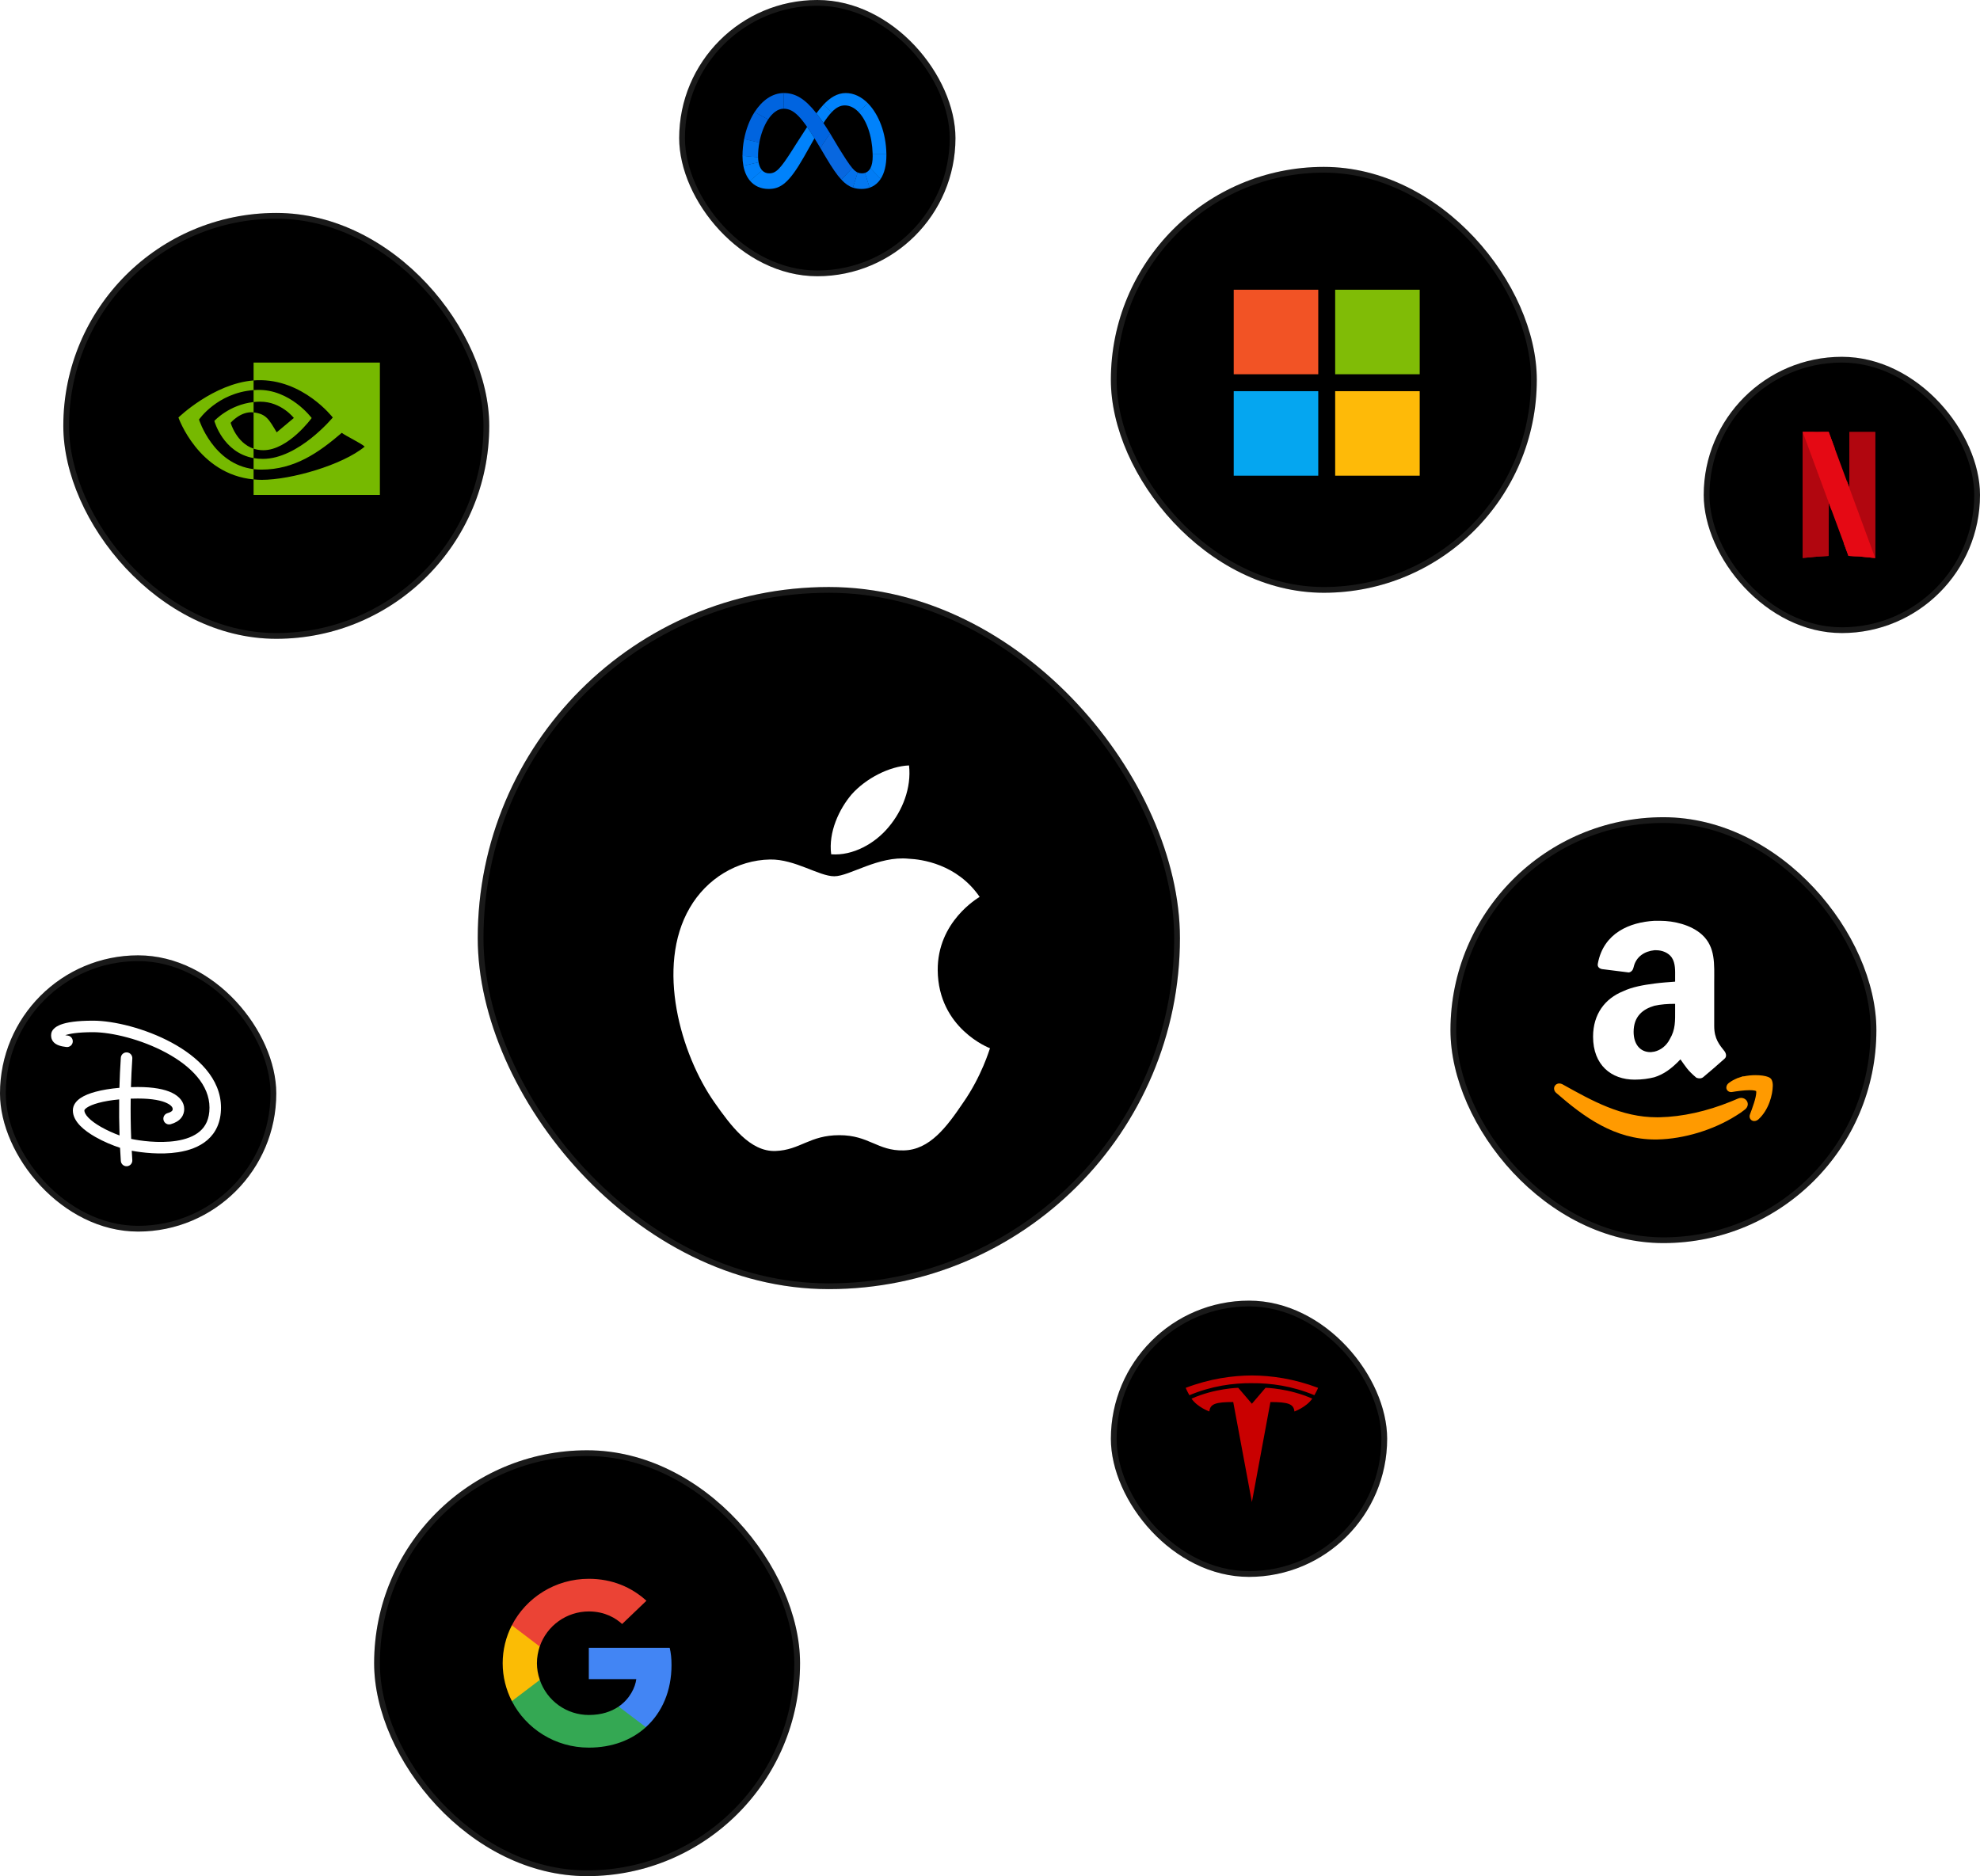 <svg width="344" height="326" viewBox="0 0 344 326" fill="none" xmlns="http://www.w3.org/2000/svg">
<rect x="65" y="252" width="74" height="74" rx="37" fill="black"/>
<rect x="65.5" y="252.5" width="73" height="73" rx="36.5" stroke="white" stroke-opacity="0.1"/>
<path d="M116.667 289.327C116.667 288.12 116.567 287.24 116.352 286.327H102.299V291.771H110.547C110.381 293.123 109.484 295.16 107.488 296.529L107.46 296.711L111.903 300.084L112.209 300.113C115.039 297.556 116.667 293.791 116.667 289.327Z" fill="#4285F4"/>
<path d="M102.3 303.667C106.34 303.667 109.732 302.363 112.211 300.113L107.488 296.529C106.224 297.393 104.528 297.996 102.3 297.996C100.422 297.996 98.591 297.408 97.064 296.315C95.537 295.222 94.391 293.678 93.785 291.9L93.609 291.915L88.989 295.419L88.929 295.584C91.391 300.375 96.447 303.667 102.3 303.667Z" fill="#34A853"/>
<path d="M93.787 291.9C93.459 290.968 93.289 289.988 93.284 289C93.284 287.989 93.468 287.012 93.765 286.1L93.757 285.904L89.08 282.344L88.927 282.416C87.881 284.453 87.335 286.71 87.333 289C87.333 291.363 87.915 293.596 88.929 295.584L93.787 291.9Z" fill="#FBBC05"/>
<path d="M102.3 280.004C105.111 280.004 107.005 281.193 108.087 282.188L112.309 278.147C109.716 275.784 106.34 274.333 102.3 274.333C96.445 274.333 91.391 277.625 88.929 282.416L93.769 286.1C94.38 284.322 95.53 282.779 97.059 281.686C98.588 280.594 100.421 280.005 102.3 280.004Z" fill="#EB4335"/>
<rect x="252" y="142" width="74" height="74" rx="37" fill="black"/>
<rect x="252.5" y="142.5" width="73" height="73" rx="36.5" stroke="white" stroke-opacity="0.1"/>
<g clip-path="url(#clip0_1516_19664)">
<path fill-rule="evenodd" clip-rule="evenodd" d="M290.11 180.551C289.523 181.725 288.515 182.48 287.425 182.735C287.259 182.735 287.007 182.818 286.754 182.818C284.911 182.818 283.821 181.392 283.821 179.295C283.821 176.608 285.414 175.352 287.425 174.762C288.515 174.512 289.775 174.427 291.033 174.427V175.435C291.033 177.364 291.116 178.873 290.11 180.551ZM291.033 170.571C289.943 170.653 288.683 170.736 287.425 170.902C285.497 171.156 283.568 171.492 281.978 172.247C278.874 173.506 276.776 176.19 276.776 180.131C276.776 185.084 279.962 187.599 283.991 187.599C285.331 187.599 286.422 187.429 287.425 187.181C289.022 186.676 290.361 185.753 291.954 184.074C292.876 185.333 293.131 185.923 294.722 187.264C295.142 187.429 295.562 187.429 295.895 187.181C296.902 186.341 298.665 184.83 299.586 183.991C300.006 183.656 299.923 183.151 299.668 182.735C298.748 181.559 297.823 180.551 297.823 178.287V170.736C297.823 167.549 298.078 164.611 295.729 162.432C293.801 160.673 290.781 160 288.432 160H287.425C283.151 160.248 278.624 162.094 277.614 167.381C277.447 168.054 277.952 168.304 278.287 168.387L282.983 168.975C283.486 168.89 283.738 168.47 283.821 168.054C284.239 166.207 285.749 165.284 287.425 165.114H287.762C288.77 165.114 289.86 165.535 290.445 166.375C291.116 167.381 291.033 168.724 291.033 169.9V170.571Z" fill="white"/>
<path fill-rule="evenodd" clip-rule="evenodd" d="M307.996 188.458V188.455C307.978 188.06 307.895 187.758 307.73 187.508L307.712 187.483L307.692 187.458C307.524 187.275 307.363 187.206 307.189 187.13C306.668 186.929 305.911 186.821 304.999 186.819C304.345 186.819 303.623 186.882 302.897 187.04L302.895 186.991L302.164 187.235L302.151 187.242L301.737 187.376V187.394C301.253 187.595 300.812 187.845 300.404 188.142C300.149 188.332 299.939 188.585 299.928 188.972C299.921 189.182 300.028 189.423 300.205 189.566C300.381 189.709 300.587 189.759 300.768 189.759C300.81 189.759 300.85 189.756 300.886 189.75L300.922 189.747L300.949 189.743C301.306 189.667 301.827 189.615 302.437 189.531C302.96 189.472 303.514 189.43 303.994 189.43C304.334 189.428 304.64 189.452 304.85 189.497C304.955 189.519 305.033 189.546 305.075 189.569C305.091 189.573 305.102 189.58 305.109 189.584C305.118 189.613 305.131 189.689 305.129 189.794C305.133 190.197 304.964 190.943 304.729 191.672C304.501 192.401 304.224 193.132 304.041 193.617C303.996 193.728 303.967 193.851 303.967 193.985C303.963 194.18 304.043 194.417 304.213 194.573C304.378 194.73 304.593 194.792 304.772 194.792H304.78C305.049 194.79 305.276 194.683 305.473 194.529C307.327 192.861 307.973 190.197 308 188.697L307.996 188.458ZM302.497 190.769C302.307 190.767 302.113 190.811 301.932 190.896C301.728 190.977 301.521 191.071 301.324 191.153L301.036 191.274L300.661 191.424V191.428C296.583 193.082 292.3 194.053 288.336 194.137C288.191 194.142 288.044 194.142 287.903 194.142C281.669 194.146 276.584 191.254 271.455 188.404C271.276 188.31 271.09 188.261 270.912 188.261C270.681 188.261 270.445 188.348 270.273 188.509C270.101 188.672 269.998 188.907 270 189.146C269.998 189.457 270.165 189.743 270.4 189.928C275.215 194.111 280.492 197.996 287.59 198C287.729 198 287.869 197.996 288.01 197.993C292.526 197.893 297.631 196.366 301.594 193.876L301.619 193.86C302.137 193.55 302.656 193.196 303.145 192.805C303.449 192.579 303.659 192.226 303.659 191.86C303.645 191.209 303.094 190.769 302.497 190.769Z" fill="#FF9A00"/>
</g>
<g clip-path="url(#clip1_1516_19664)">
<rect x="83" y="102" width="122" height="122" rx="61" fill="black"/>
<g filter="url(#filter3_d_1516_19664)">
<path d="M167.322 187.621C164.509 191.775 161.526 195.828 156.984 195.895C152.441 195.996 150.984 193.249 145.832 193.249C140.645 193.249 139.052 195.828 134.747 195.996C130.307 196.163 126.951 191.574 124.103 187.521C118.307 179.247 113.867 164.005 119.832 153.755C122.781 148.663 128.069 145.447 133.798 145.347C138.137 145.28 142.272 148.261 144.95 148.261C147.594 148.261 152.611 144.677 157.865 145.213C160.068 145.313 166.238 146.084 170.203 151.845C169.898 152.046 162.848 156.133 162.916 164.608C163.017 174.724 171.898 178.108 172 178.141C171.898 178.376 170.576 182.965 167.322 187.621ZM147.967 134.025C150.442 131.244 154.543 129.134 157.933 129C158.373 132.919 156.78 136.872 154.407 139.686C152.069 142.533 148.204 144.744 144.408 144.442C143.899 140.59 145.798 136.57 147.967 134.025Z" fill="white"/>
</g>
</g>
<rect x="83.5" y="102.5" width="121" height="121" rx="60.5" stroke="white" stroke-opacity="0.1"/>
<rect x="193" y="29" width="74" height="74" rx="37" fill="black"/>
<rect x="193.5" y="29.5" width="73" height="73" rx="36.5" stroke="white" stroke-opacity="0.1"/>
<path d="M246.656 67.969H231.969V82.656H246.656V67.969Z" fill="#FEBA08"/>
<path d="M229.031 67.969H214.344V82.656H229.031V67.969Z" fill="#05A6F0"/>
<path d="M246.656 50.344H231.969V65.031H246.656V50.344Z" fill="#80BC06"/>
<path d="M229.031 50.344H214.344V65.031H229.031V50.344Z" fill="#F25325"/>
<rect x="11" y="37" width="74" height="74" rx="37" fill="black"/>
<rect x="11.5" y="37.5" width="73" height="73" rx="36.5" stroke="white" stroke-opacity="0.1"/>
<path d="M34.576 72.901C34.576 72.901 37.74 68.265 44.059 67.785V66.103C37.06 66.661 31 72.547 31 72.547C31 72.547 34.432 82.402 44.059 83.304V81.516C36.994 80.633 34.576 72.901 34.576 72.901ZM44.059 77.96V79.597C38.72 78.652 37.238 73.14 37.238 73.14C37.238 73.14 39.801 70.32 44.059 69.863V71.66C44.056 71.66 44.053 71.659 44.051 71.659C41.816 71.392 40.071 73.465 40.071 73.465C40.071 73.465 41.049 76.956 44.059 77.96ZM44.059 63V66.103C44.264 66.087 44.47 66.074 44.676 66.067C52.633 65.8 57.817 72.547 57.817 72.547C57.817 72.547 51.863 79.738 45.66 79.738C45.091 79.738 44.559 79.685 44.059 79.597V81.516C44.486 81.57 44.93 81.602 45.392 81.602C51.165 81.602 55.339 78.674 59.382 75.209C60.052 75.742 62.795 77.038 63.359 77.606C59.516 80.802 50.559 83.378 45.48 83.378C44.991 83.378 44.521 83.348 44.059 83.304V86H66V63L44.059 63ZM44.059 69.863V67.785C44.262 67.771 44.467 67.76 44.676 67.754C50.398 67.575 54.152 72.636 54.152 72.636C54.152 72.636 50.097 78.228 45.75 78.228C45.125 78.228 44.564 78.128 44.059 77.96V71.66C46.286 71.927 46.735 72.904 48.074 75.121L51.052 72.627C51.052 72.627 48.878 69.795 45.213 69.795C44.814 69.795 44.433 69.823 44.059 69.863Z" fill="#76B900"/>
<rect x="118" width="48" height="48" rx="24" fill="black"/>
<rect x="118.5" y="0.5" width="47" height="47" rx="23.5" stroke="white" stroke-opacity="0.1"/>
<g clip-path="url(#clip2_1516_19664)">
<path d="M136.184 16.167H136.159L136.127 18.891H136.15C137.937 18.891 139.323 20.304 142.338 25.397L142.52 25.706L142.532 25.727L144.22 23.188L144.207 23.168C143.839 22.564 143.457 21.968 143.064 21.38C142.676 20.8 142.268 20.234 141.84 19.683C139.847 17.138 138.18 16.167 136.184 16.167Z" fill="url(#paint0_linear_1516_19664)"/>
<path d="M136.159 16.167C134.156 16.177 132.382 17.477 131.104 19.469C131.101 19.475 131.097 19.481 131.094 19.486L133.442 20.769L133.453 20.751C134.201 19.623 135.13 18.903 136.128 18.892H136.15L136.183 16.167H136.159Z" fill="url(#paint1_linear_1516_19664)"/>
<path d="M131.103 19.469L131.092 19.486C130.25 20.799 129.623 22.412 129.285 24.15L129.28 24.173L131.92 24.798L131.924 24.775C132.205 23.247 132.743 21.829 133.441 20.77L133.452 20.752L131.103 19.469Z" fill="url(#paint2_linear_1516_19664)"/>
<path d="M131.924 24.775L129.285 24.15L129.28 24.173C129.096 25.129 129.002 26.101 129 27.075V27.099L131.706 27.342V27.318C131.696 26.465 131.77 25.614 131.925 24.776L131.924 24.775Z" fill="url(#paint3_linear_1516_19664)"/>
<path d="M131.788 28.184C131.74 27.904 131.712 27.621 131.706 27.337V27.314L129 27.071V27.096C128.997 27.673 129.048 28.249 129.152 28.817L131.793 28.207C131.791 28.2 131.79 28.192 131.788 28.184Z" fill="url(#paint4_linear_1516_19664)"/>
<path d="M132.406 29.594C132.11 29.271 131.902 28.806 131.793 28.21L131.789 28.189L129.148 28.798L129.152 28.82C129.352 29.872 129.744 30.747 130.304 31.41L130.319 31.428L132.421 29.61C132.416 29.605 132.411 29.599 132.406 29.594Z" fill="url(#paint5_linear_1516_19664)"/>
<path d="M140.229 22.056C138.638 24.504 137.673 26.041 137.673 26.041C135.553 29.374 134.82 30.121 133.641 30.121C133.409 30.127 133.178 30.083 132.965 29.991C132.752 29.9 132.561 29.764 132.405 29.592L130.304 31.408L130.319 31.426C131.094 32.331 132.185 32.833 133.538 32.833C135.582 32.833 137.052 31.867 139.667 27.281L141.506 24.021C141.098 23.354 140.673 22.699 140.229 22.056Z" fill="#0082FB"/>
<path d="M143.065 18.194L143.048 18.21C142.631 18.658 142.229 19.156 141.84 19.685C142.233 20.189 142.64 20.752 143.064 21.383C143.564 20.609 144.03 19.982 144.488 19.501L144.504 19.484L143.065 18.194Z" fill="url(#paint6_linear_1516_19664)"/>
<path d="M150.79 17.951C149.68 16.826 148.357 16.167 146.943 16.167C145.451 16.167 144.196 16.986 143.065 18.192L143.048 18.208L144.487 19.5L144.504 19.482C145.249 18.704 145.971 18.316 146.771 18.316C147.631 18.316 148.437 18.722 149.135 19.436L149.151 19.452L150.806 17.968L150.79 17.951Z" fill="#0082FB"/>
<path d="M153.998 26.713C153.935 23.102 152.675 19.874 150.806 17.968L150.79 17.951L149.135 19.434L149.151 19.451C150.557 20.901 151.523 23.597 151.61 26.712V26.736H153.998V26.713Z" fill="url(#paint7_linear_1516_19664)"/>
<path d="M153.998 26.739V26.716H151.61V26.738C151.615 26.884 151.617 27.032 151.617 27.18C151.617 28.029 151.491 28.716 151.233 29.211L151.222 29.234L153.001 31.091L153.015 31.07C153.66 30.07 154 28.681 154 26.997C154 26.91 154 26.825 153.998 26.739Z" fill="url(#paint8_linear_1516_19664)"/>
<path d="M151.233 29.208L151.222 29.229C150.999 29.648 150.681 29.927 150.267 30.049L151.077 32.614C151.233 32.561 151.386 32.497 151.533 32.424C152.11 32.132 152.601 31.695 152.956 31.155L153.002 31.087L153.015 31.067L151.233 29.208Z" fill="url(#paint9_linear_1516_19664)"/>
<path d="M149.75 30.118C149.477 30.118 149.238 30.077 149.002 29.972L148.171 32.599C148.639 32.758 149.137 32.83 149.692 32.83C150.204 32.83 150.674 32.754 151.1 32.606L150.288 30.042C150.114 30.094 149.933 30.12 149.75 30.118Z" fill="url(#paint10_linear_1516_19664)"/>
<path d="M148.087 29.223L148.072 29.205L146.159 31.199L146.176 31.217C146.84 31.927 147.474 32.368 148.194 32.609L149.024 29.985C148.721 29.854 148.427 29.617 148.087 29.223Z" fill="url(#paint11_linear_1516_19664)"/>
<path d="M148.072 29.203C147.499 28.534 146.789 27.42 145.673 25.62L144.219 23.186L144.207 23.166L142.52 25.705L142.532 25.726L143.562 27.463C144.561 29.14 145.375 30.353 146.159 31.198L146.176 31.215L148.086 29.221C148.082 29.215 148.077 29.209 148.072 29.203Z" fill="url(#paint12_linear_1516_19664)"/>
</g>
<rect y="166" width="48" height="48" rx="24" fill="black"/>
<rect x="0.5" y="166.5" width="47" height="47" rx="23.5" stroke="white" stroke-opacity="0.1"/>
<path d="M16.169 177.353C19.751 177.353 25.221 178.684 29.805 181.156C34.342 183.603 38.396 187.388 38.396 192.462C38.396 194.973 37.501 196.815 36.042 198.082C34.623 199.316 32.759 199.929 30.93 200.212C27.874 200.685 24.627 200.275 22.889 199.953C22.919 200.496 22.951 201.039 22.987 201.581C23.023 202.132 22.606 202.608 22.055 202.645C21.504 202.681 21.027 202.265 20.991 201.714C20.941 200.957 20.896 200.2 20.859 199.443C19.574 199.026 17.967 198.36 16.538 197.541C15.574 196.989 14.642 196.341 13.938 195.618C13.25 194.911 12.658 194.004 12.658 192.948C12.658 191.979 13.287 191.279 13.96 190.817C14.646 190.347 15.56 189.988 16.567 189.714C17.776 189.384 19.213 189.153 20.747 189.019C20.795 187.277 20.875 185.535 20.991 183.796C21.027 183.245 21.504 182.828 22.055 182.864C22.606 182.901 23.023 183.378 22.987 183.929C22.877 185.585 22.799 187.242 22.75 188.9C23.149 188.888 23.549 188.88 23.951 188.88C26.653 188.88 28.589 189.255 29.888 189.886C31.198 190.522 32.005 191.511 32.005 192.702C32.005 193.164 31.892 193.727 31.478 194.245C31.072 194.753 30.459 195.114 29.656 195.343C29.125 195.494 28.571 195.185 28.42 194.654C28.27 194.123 28.578 193.57 29.109 193.419C29.646 193.266 29.844 193.084 29.915 192.996C29.977 192.918 30.005 192.833 30.005 192.702C30.005 192.546 29.916 192.123 29.014 191.686C28.102 191.242 26.51 190.88 23.951 190.88C23.533 190.88 23.118 190.889 22.707 190.903C22.675 193.235 22.703 195.566 22.794 197.896C24.21 198.194 27.57 198.708 30.625 198.235C32.261 197.982 33.708 197.462 34.731 196.572C35.716 195.716 36.396 194.444 36.396 192.462C36.396 188.549 33.234 185.278 28.856 182.917C24.525 180.581 19.379 179.353 16.169 179.353C13.484 179.353 12.061 179.622 11.338 179.878C11.457 179.9 11.596 179.922 11.758 179.94C12.307 180.002 12.701 180.497 12.64 181.046C12.579 181.595 12.084 181.99 11.536 181.929C10.548 181.818 9.795 181.587 9.333 181.103C8.8 180.545 8.883 179.856 8.883 179.82C8.883 179.022 9.568 178.41 10.543 178.038C11.573 177.645 13.288 177.353 16.169 177.353ZM20.706 191.032C19.355 191.16 18.115 191.365 17.093 191.644C16.185 191.891 15.513 192.178 15.091 192.467C14.664 192.759 14.658 192.932 14.658 192.948C14.658 193.24 14.831 193.668 15.371 194.223C15.894 194.761 16.651 195.301 17.532 195.806C18.59 196.411 19.757 196.924 20.77 197.296C20.7 195.209 20.679 193.12 20.706 191.032Z" fill="white"/>
<rect x="193" y="226" width="48" height="48" rx="24" fill="black"/>
<rect x="193.5" y="226.5" width="47" height="47" rx="23.5" stroke="white" stroke-opacity="0.1"/>
<g clip-path="url(#clip3_1516_19664)">
<path d="M217.5 243.916L219.873 241.142C219.873 241.142 223.939 241.224 227.989 243.025C226.952 244.525 224.894 245.26 224.894 245.26C224.755 243.942 223.79 243.62 220.72 243.62L217.501 261.001L214.259 243.617C211.212 243.617 210.246 243.939 210.108 245.256C210.108 245.256 208.048 244.53 207.012 243.029C211.062 241.227 215.128 241.145 215.128 241.145L217.501 243.916H217.498H217.5ZM217.5 240.343C220.772 240.314 224.519 240.826 228.356 242.43C228.869 241.542 229 241.152 229 241.152C224.808 239.562 220.88 239.014 217.5 239C214.12 239.014 210.192 239.559 206 241.152C206 241.152 206.187 241.635 206.644 242.434C210.481 240.823 214.228 240.314 217.5 240.339V240.343Z" fill="#C90000"/>
</g>
<rect x="296" y="62" width="48" height="48" rx="24" fill="black"/>
<rect x="296.5" y="62.5" width="47" height="47" rx="23.5" stroke="white" stroke-opacity="0.1"/>
<path d="M321.309 75.065L321.3 79.905L321.291 84.746L320.875 83.622V83.619L320.336 94.395C320.866 95.824 321.149 96.588 321.152 96.59C321.155 96.593 321.457 96.611 321.821 96.628C322.924 96.68 324.291 96.792 325.33 96.916C325.571 96.945 325.776 96.959 325.791 96.948C325.806 96.936 325.809 92.009 325.806 85.996L325.797 75.065H321.309Z" fill="#B1060F"/>
<path d="M313.191 75.05V85.993C313.191 92.012 313.197 96.942 313.206 96.951C313.216 96.959 313.604 96.922 314.074 96.873C314.544 96.824 315.191 96.76 315.514 96.734C316.008 96.694 317.49 96.605 317.658 96.602C317.71 96.602 317.713 96.357 317.719 91.966L317.728 87.33L318.086 88.298C318.14 88.448 318.158 88.494 318.213 88.641L318.752 77.868C318.637 77.56 318.698 77.721 318.568 77.37C318.128 76.18 317.755 75.174 317.74 75.128L317.71 75.048H313.191V75.05Z" fill="#B1060F"/>
<path d="M321.309 75.065L321.3 79.905L321.291 84.746L320.875 83.622V83.619L320.336 94.395C320.866 95.824 321.149 96.588 321.152 96.59C321.155 96.593 321.457 96.611 321.821 96.628C322.924 96.68 324.291 96.792 325.33 96.916C325.571 96.945 325.776 96.959 325.791 96.948C325.806 96.936 325.809 92.009 325.806 85.996L325.797 75.065H321.309Z" fill="#B1060F"/>
<path d="M313.191 75.05V85.993C313.191 92.012 313.197 96.942 313.206 96.951C313.216 96.959 313.604 96.922 314.074 96.873C314.544 96.824 315.191 96.76 315.514 96.734C316.008 96.694 317.49 96.605 317.658 96.602C317.71 96.602 317.713 96.357 317.719 91.966L317.728 87.33L318.086 88.298C318.14 88.448 318.158 88.494 318.213 88.641L318.752 77.868C318.637 77.56 318.698 77.721 318.568 77.37C318.128 76.18 317.755 75.174 317.74 75.128L317.71 75.048H313.191V75.05Z" fill="#B1060F"/>
<path d="M313.191 75.05V81.193L317.716 92.672C317.716 92.41 317.716 92.266 317.719 91.966L317.728 87.33L318.086 88.298C320.074 93.692 321.144 96.585 321.15 96.59C321.153 96.593 321.454 96.611 321.818 96.628C322.921 96.68 324.288 96.792 325.327 96.916C325.568 96.945 325.773 96.959 325.788 96.948C325.797 96.939 325.803 94.525 325.803 91.116L321.303 78.733L321.3 79.905L321.291 84.746L320.875 83.622C320.469 82.524 320.198 81.79 318.562 77.37C318.122 76.18 317.749 75.174 317.734 75.128L317.704 75.048H313.191V75.05Z" fill="url(#paint13_radial_1516_19664)"/>
<path d="M313.191 75.05L317.725 87.339V87.333L318.083 88.301C320.074 93.692 321.144 96.585 321.15 96.59C321.153 96.593 321.454 96.611 321.818 96.628C322.921 96.68 324.288 96.792 325.327 96.916C325.565 96.945 325.773 96.959 325.785 96.948L321.291 84.743V84.746L320.875 83.622C320.469 82.524 320.198 81.79 318.562 77.37C318.122 76.18 317.749 75.174 317.734 75.128L317.704 75.048H315.448L313.191 75.05Z" fill="#E50914"/>
<defs>
<filter id="filter3_d_1516_19664" x="73" y="89" width="143" height="155" filterUnits="userSpaceOnUse" color-interpolation-filters="sRGB">
<feFlood flood-opacity="0" result="BackgroundImageFix"/>
<feColorMatrix in="SourceAlpha" type="matrix" values="0 0 0 0 0 0 0 0 0 0 0 0 0 0 0 0 0 0 127 0" result="hardAlpha"/>
<feOffset dy="4"/>
<feGaussianBlur stdDeviation="22"/>
<feComposite in2="hardAlpha" operator="out"/>
<feColorMatrix type="matrix" values="0 0 0 0 0 0 0 0 0 0 0 0 0 0 0 0 0 0 0.05 0"/>
<feBlend mode="normal" in2="BackgroundImageFix" result="effect1_dropShadow_1516_19664"/>
<feBlend mode="normal" in="SourceGraphic" in2="effect1_dropShadow_1516_19664" result="shape"/>
</filter>
<linearGradient id="paint0_linear_1516_19664" x1="750.339" y1="868.946" x2="248.502" y2="209.243" gradientUnits="userSpaceOnUse">
<stop offset="0.001" stop-color="#0867DF"/>
<stop offset="0.454" stop-color="#0668E1"/>
<stop offset="0.859" stop-color="#0064E0"/>
</linearGradient>
<linearGradient id="paint1_linear_1516_19664" x1="241.385" y1="365.345" x2="599.456" y2="92.816" gradientUnits="userSpaceOnUse">
<stop offset="0.132" stop-color="#0064DF"/>
<stop offset="0.999" stop-color="#0064E0"/>
</linearGradient>
<linearGradient id="paint2_linear_1516_19664" x1="288.909" y1="494.441" x2="434.888" y2="125.855" gradientUnits="userSpaceOnUse">
<stop offset="0.015" stop-color="#0072EC"/>
<stop offset="0.688" stop-color="#0064DF"/>
</linearGradient>
<linearGradient id="paint3_linear_1516_19664" x1="266.569" y1="312.006" x2="284.377" y2="74.616" gradientUnits="userSpaceOnUse">
<stop offset="0.073" stop-color="#007CF6"/>
<stop offset="0.994" stop-color="#0072EC"/>
</linearGradient>
<linearGradient id="paint4_linear_1516_19664" x1="274.66" y1="128.855" x2="269.542" y2="90.652" gradientUnits="userSpaceOnUse">
<stop offset="0.073" stop-color="#007FF9"/>
<stop offset="1" stop-color="#007CF6"/>
</linearGradient>
<linearGradient id="paint5_linear_1516_19664" x1="252.501" y1="68.69" x2="330.622" y2="234.923" gradientUnits="userSpaceOnUse">
<stop offset="0.073" stop-color="#007FF9"/>
<stop offset="1" stop-color="#0082FB"/>
</linearGradient>
<linearGradient id="paint6_linear_1516_19664" x1="234.588" y1="237.896" x2="328.799" y2="107.214" gradientUnits="userSpaceOnUse">
<stop offset="0.28" stop-color="#007FF8"/>
<stop offset="0.914" stop-color="#0082FB"/>
</linearGradient>
<linearGradient id="paint7_linear_1516_19664" x1="361.928" y1="72.728" x2="571.189" y2="844.968" gradientUnits="userSpaceOnUse">
<stop stop-color="#0082FB"/>
<stop offset="1" stop-color="#0081FA"/>
</linearGradient>
<linearGradient id="paint8_linear_1516_19664" x1="318.062" y1="47.107" x2="195.293" y2="296.019" gradientUnits="userSpaceOnUse">
<stop offset="0.062" stop-color="#0081FA"/>
<stop offset="1" stop-color="#0080F9"/>
</linearGradient>
<linearGradient id="paint9_linear_1516_19664" x1="233.479" y1="231.205" x2="332.538" y2="163.525" gradientUnits="userSpaceOnUse">
<stop stop-color="#027AF3"/>
<stop offset="1" stop-color="#0080F9"/>
</linearGradient>
<linearGradient id="paint10_linear_1516_19664" x1="208.023" y1="172.891" x2="388.691" y2="172.891" gradientUnits="userSpaceOnUse">
<stop stop-color="#0377EF"/>
<stop offset="0.999" stop-color="#0279F1"/>
</linearGradient>
<linearGradient id="paint11_linear_1516_19664" x1="261.611" y1="149.366" x2="363.331" y2="209.415" gradientUnits="userSpaceOnUse">
<stop offset="0.002" stop-color="#0471E9"/>
<stop offset="1" stop-color="#0377EF"/>
</linearGradient>
<linearGradient id="paint12_linear_1516_19664" x1="322.067" y1="181.883" x2="654.332" y2="600.919" gradientUnits="userSpaceOnUse">
<stop offset="0.277" stop-color="#0867DF"/>
<stop offset="1" stop-color="#0471E9"/>
</linearGradient>
<radialGradient id="paint13_radial_1516_19664" cx="0" cy="0" r="1" gradientUnits="userSpaceOnUse" gradientTransform="translate(319.286 85.873) rotate(-18.327) scale(0.827 29.258)">
<stop/>
<stop offset="1" stop-opacity="0"/>
</radialGradient>
<clipPath id="clip0_1516_19664">
<rect width="38" height="38" fill="white" transform="translate(270 160)"/>
</clipPath>
<clipPath id="clip1_1516_19664">
<rect x="83" y="102" width="122" height="122" rx="61" fill="white"/>
</clipPath>
<clipPath id="clip2_1516_19664">
<rect width="25" height="25" fill="white" transform="translate(129 12)"/>
</clipPath>
<clipPath id="clip3_1516_19664">
<rect width="23" height="22" fill="white" transform="translate(206 239)"/>
</clipPath>
</defs>
</svg>
